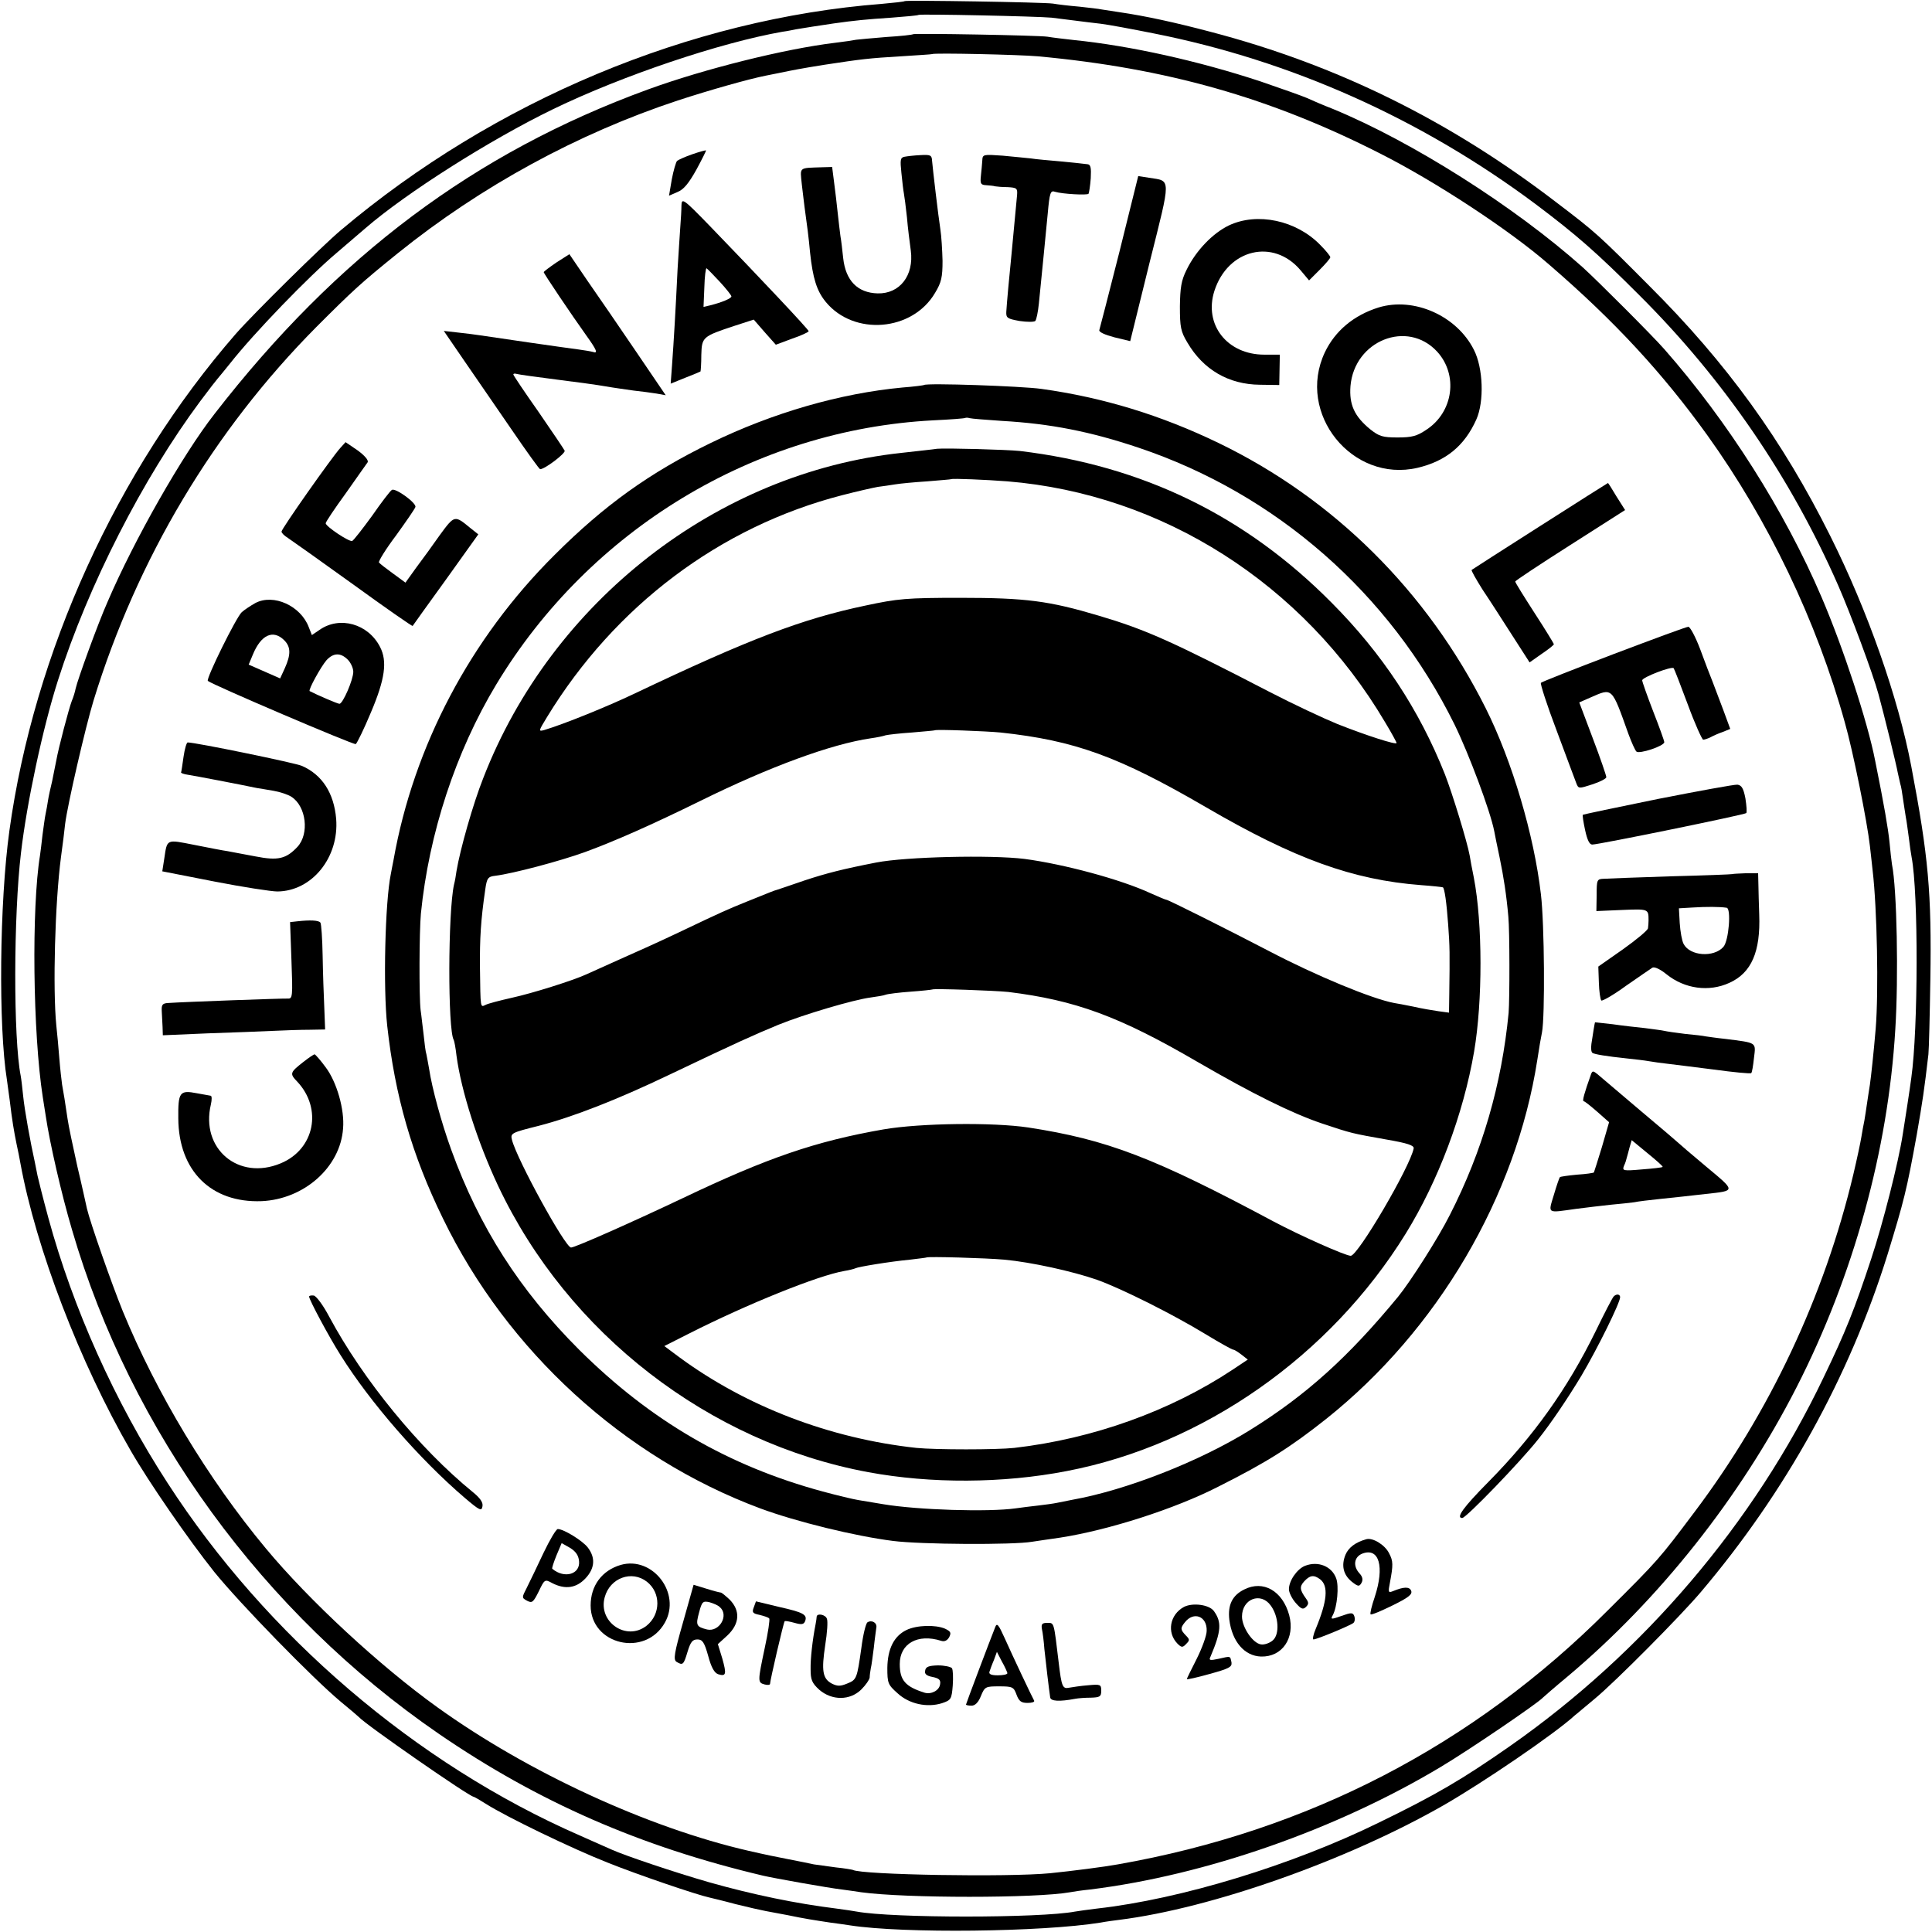 <?xml version="1.0" standalone="no"?>
<!DOCTYPE svg PUBLIC "-//W3C//DTD SVG 20010904//EN"
 "http://www.w3.org/TR/2001/REC-SVG-20010904/DTD/svg10.dtd">
<svg version="1.0" xmlns="http://www.w3.org/2000/svg"
 width="700pt" height="700pt" viewBox="0 0 700 700"
 preserveAspectRatio="xMidYMid meet">
<g transform="translate(0,700) scale(0.1,-0.1)"
fill="#000000" stroke="none">
<path d="M3278 6996 c-1 -2 -39 -6 -83 -10 -695 -54 -1403 -350 -1960 -820
-68 -57 -319 -305 -381 -376 -431 -495 -731 -1155 -820 -1800 -36 -260 -40
-709 -9 -902 2 -13 6 -45 10 -73 9 -76 16 -116 25 -160 5 -22 11 -53 14 -70
56 -307 216 -724 399 -1040 66 -115 209 -322 303 -440 93 -115 357 -386 459
-471 33 -27 62 -52 65 -55 25 -28 401 -289 416 -289 2 0 23 -12 45 -26 74 -47
312 -162 439 -212 109 -44 327 -118 370 -127 8 -2 51 -12 95 -24 44 -11 93
-22 109 -25 16 -3 52 -10 80 -15 62 -13 96 -18 155 -27 25 -3 57 -8 71 -10
194 -30 696 -24 907 10 21 4 52 8 68 10 335 42 825 215 1175 415 143 82 403
259 476 326 7 5 39 33 72 60 75 62 309 298 383 385 309 364 540 782 678 1225
59 193 69 230 106 435 21 121 27 161 42 290 2 19 5 141 7 270 5 315 -7 447
-69 773 -47 248 -158 564 -293 834 -173 347 -375 627 -657 908 -183 184 -193
193 -335 301 -387 297 -796 499 -1255 619 -129 34 -234 57 -330 71 -27 4 -57
9 -65 10 -8 2 -44 6 -80 10 -36 3 -78 8 -95 11 -33 5 -531 13 -537 9z m532
-60 c25 -3 64 -8 88 -11 23 -3 63 -8 90 -11 26 -3 112 -19 192 -35 500 -99
970 -310 1383 -618 149 -112 222 -176 377 -331 305 -304 548 -659 720 -1051
44 -100 126 -320 146 -394 20 -73 65 -256 70 -285 3 -14 7 -32 9 -40 3 -8 7
-33 10 -55 3 -22 8 -51 10 -65 3 -14 7 -47 11 -75 3 -27 8 -59 10 -70 25 -129
24 -625 -1 -800 -5 -40 -24 -161 -31 -205 -16 -104 -72 -323 -114 -450 -61
-185 -93 -265 -173 -431 -252 -528 -652 -997 -1137 -1336 -172 -120 -267 -176
-475 -277 -314 -154 -717 -277 -1020 -311 -33 -4 -69 -9 -80 -11 -127 -24
-662 -24 -791 0 -10 2 -44 7 -74 11 -145 18 -301 50 -460 95 -122 35 -304 96
-355 119 -11 5 -63 28 -115 51 -592 259 -1135 723 -1493 1277 -191 294 -343
634 -432 961 -19 70 -36 138 -39 152 -3 14 -7 36 -10 50 -16 72 -37 188 -42
238 -3 30 -7 64 -9 74 -27 136 -26 582 1 808 21 181 79 453 134 625 110 345
307 731 516 1012 32 43 61 80 64 83 3 3 23 28 45 55 86 109 283 313 385 399
41 35 89 76 105 90 147 127 449 319 680 431 250 121 603 240 830 280 17 2 39
7 50 9 24 4 86 14 135 21 78 11 119 15 210 21 52 4 97 8 98 10 6 4 429 -5 482
-10z"/>
<path d="M3308 6876 c-1 -2 -45 -7 -96 -10 -51 -4 -101 -9 -110 -10 -9 -2 -43
-7 -76 -11 -183 -22 -475 -95 -678 -169 -628 -229 -1127 -603 -1571 -1176
-115 -147 -291 -456 -387 -680 -36 -81 -109 -283 -116 -315 -2 -11 -8 -31 -14
-45 -11 -29 -48 -170 -56 -215 -3 -16 -10 -50 -15 -75 -6 -25 -13 -56 -15 -70
-2 -14 -6 -36 -9 -50 -3 -14 -7 -47 -11 -75 -3 -27 -7 -61 -9 -74 -31 -189
-26 -645 10 -876 3 -16 7 -48 11 -70 14 -95 57 -283 95 -411 213 -731 693
-1389 1329 -1826 360 -247 731 -409 1175 -514 38 -9 240 -45 285 -50 25 -3 56
-8 70 -10 159 -22 635 -22 757 0 10 2 43 7 73 10 419 52 891 217 1270 444 104
62 352 231 370 251 3 3 43 38 90 77 332 279 625 648 829 1047 206 403 332 859
358 1297 12 188 6 510 -12 598 -2 12 -6 49 -9 81 -5 49 -19 132 -52 295 -27
140 -116 410 -194 592 -134 313 -339 636 -570 899 -43 49 -241 247 -295 296
-249 222 -619 456 -905 574 -36 14 -78 32 -95 40 -16 7 -92 34 -168 60 -221
73 -469 129 -677 150 -36 4 -78 9 -95 12 -34 5 -481 13 -487 9z m452 -80 c465
-43 841 -149 1240 -352 200 -101 470 -278 612 -402 239 -206 412 -394 574
-619 221 -308 396 -673 498 -1040 30 -105 81 -359 91 -448 4 -33 8 -73 10 -90
16 -135 22 -438 11 -572 -7 -84 -17 -176 -21 -203 -2 -14 -7 -43 -10 -65 -3
-23 -8 -52 -10 -65 -3 -14 -8 -41 -11 -60 -3 -19 -16 -80 -29 -135 -105 -441
-303 -862 -576 -1224 -127 -169 -129 -172 -314 -356 -488 -489 -1086 -799
-1775 -920 -49 -9 -166 -24 -245 -32 -151 -15 -684 -6 -715 12 -3 1 -30 6 -61
9 -31 4 -67 9 -80 11 -13 3 -58 12 -99 20 -41 8 -85 17 -97 20 -13 3 -31 7
-40 9 -366 84 -801 285 -1128 520 -209 150 -465 387 -622 576 -209 251 -396
562 -518 859 -41 101 -118 321 -130 372 -3 13 -18 83 -35 154 -16 72 -32 148
-35 170 -9 62 -15 98 -20 125 -2 14 -7 57 -10 95 -3 39 -8 93 -11 120 -13 132
-5 443 17 610 6 44 13 98 15 120 9 71 74 352 103 447 158 514 435 978 807
1353 134 134 161 159 296 268 302 243 651 433 1014 553 116 38 258 78 319 90
11 2 31 6 45 9 53 11 78 16 165 30 138 21 162 24 280 31 61 4 111 7 112 8 6 5
317 -2 383 -8z"/>
<path d="M2508 6441 c-26 -9 -50 -20 -55 -24 -4 -5 -13 -35 -19 -67 l-10 -59
30 13 c23 9 41 31 69 81 20 37 36 69 35 70 -2 1 -24 -5 -50 -14z"/>
<path d="M3277 6432 c-15 -3 -16 -11 -11 -59 3 -31 7 -64 9 -74 2 -10 7 -49
11 -86 3 -37 10 -92 14 -121 12 -90 -40 -157 -120 -155 -73 2 -116 46 -125
128 -3 28 -7 64 -10 80 -2 17 -7 55 -10 85 -3 30 -9 80 -13 110 l-7 55 -35 -1
c-88 -3 -81 2 -75 -61 4 -32 8 -69 10 -83 9 -64 15 -110 20 -165 10 -93 24
-139 57 -179 102 -124 314 -107 396 33 23 38 27 57 27 116 -1 39 -4 90 -8 115
-8 52 -27 214 -30 248 -1 20 -6 22 -42 20 -22 -1 -48 -4 -58 -6z"/>
<path d="M3559 6418 c-1 -13 -3 -38 -5 -55 -3 -28 -1 -33 19 -34 12 -1 27 -2
32 -4 6 -1 26 -3 46 -3 33 -2 36 -4 34 -29 -9 -98 -18 -192 -20 -213 -7 -67
-18 -188 -19 -210 -1 -22 4 -25 48 -33 27 -4 52 -4 57 0 4 4 10 33 13 63 10
97 25 253 32 325 7 78 10 86 27 80 26 -8 117 -13 121 -7 2 4 6 29 8 56 2 38 0
50 -12 51 -8 1 -51 6 -95 10 -44 4 -93 8 -110 11 -16 2 -63 6 -102 10 -71 5
-73 5 -74 -18z"/>
<path d="M4056 6088 c-38 -150 -71 -278 -73 -284 -2 -7 20 -17 54 -26 l58 -14
70 284 c79 315 79 295 -2 308 l-39 6 -68 -274z"/>
<path d="M2469 6255 c0 -16 -2 -50 -4 -75 -2 -25 -6 -94 -10 -155 -7 -147 -14
-265 -20 -347 l-5 -68 52 21 c29 11 54 22 56 23 1 2 3 28 3 60 2 65 4 67 122
106 l68 22 40 -46 40 -45 59 22 c33 11 60 24 60 27 0 6 -179 196 -357 380 -98
101 -103 104 -104 75z m139 -276 c23 -25 42 -49 42 -53 0 -7 -35 -22 -76 -32
l-25 -6 3 71 c1 39 5 70 8 69 3 -2 25 -24 48 -49z"/>
<path d="M4452 6183 c-58 -28 -119 -91 -153 -161 -19 -38 -23 -64 -24 -132 0
-75 3 -91 27 -131 58 -99 150 -152 263 -153 l70 -1 1 55 1 55 -56 0 c-135 0
-220 109 -181 231 49 152 214 191 312 75 l31 -37 38 38 c22 22 39 42 39 46 0
4 -16 24 -36 44 -87 90 -229 120 -332 71z"/>
<path d="M2016 6049 c-25 -17 -46 -33 -46 -35 0 -5 101 -155 154 -229 38 -53
44 -67 24 -60 -7 2 -31 6 -53 9 -41 5 -310 44 -355 51 -14 2 -49 7 -79 10
l-53 6 74 -108 c41 -59 118 -172 172 -250 54 -79 100 -143 103 -143 17 0 92
57 89 67 -3 6 -46 70 -95 141 -50 71 -91 132 -91 135 0 4 6 4 13 2 6 -2 71
-11 142 -20 72 -9 153 -20 180 -25 28 -5 73 -11 100 -15 28 -3 65 -8 84 -11
l33 -6 -108 159 c-59 87 -138 202 -175 255 l-66 97 -47 -30z"/>
<path d="M4995 5886 c-90 -28 -158 -85 -195 -163 -104 -221 99 -473 336 -418
102 24 170 79 213 175 29 65 25 187 -9 253 -62 123 -217 192 -345 153z m212
-160 c77 -84 59 -219 -39 -283 -34 -23 -52 -28 -104 -28 -55 0 -67 4 -100 30
-57 47 -76 89 -71 156 14 165 206 242 314 125z"/>
<path d="M3348 5605 c-1 -1 -37 -6 -78 -9 -225 -21 -469 -91 -695 -201 -220
-107 -385 -225 -566 -406 -305 -303 -510 -693 -583 -1104 -3 -16 -8 -40 -10
-52 -21 -102 -28 -413 -13 -550 28 -253 89 -467 202 -698 233 -480 655 -866
1149 -1050 132 -49 346 -101 481 -118 100 -13 436 -15 505 -3 14 2 59 9 102
15 174 27 415 104 573 185 175 88 260 142 390 245 403 321 688 805 765 1301 6
41 14 86 17 100 11 57 9 392 -4 500 -25 215 -104 482 -200 674 -212 423 -550
759 -968 961 -209 101 -419 165 -642 196 -71 10 -417 22 -425 14z m282 -130
c177 -10 322 -39 495 -97 498 -167 910 -527 1145 -1003 51 -104 130 -314 144
-387 2 -13 11 -54 19 -93 15 -72 25 -137 32 -216 5 -52 5 -298 1 -349 -25
-259 -95 -501 -213 -732 -41 -82 -143 -242 -188 -297 -179 -217 -332 -356
-537 -483 -182 -113 -447 -217 -643 -252 -16 -3 -41 -8 -55 -11 -14 -3 -45 -7
-70 -10 -25 -3 -61 -7 -80 -10 -99 -14 -355 -6 -480 15 -30 5 -71 12 -90 15
-19 3 -77 17 -129 31 -343 93 -623 256 -882 513 -216 216 -362 444 -464 725
-36 99 -70 225 -80 292 -4 21 -8 46 -10 54 -3 8 -7 40 -10 70 -4 30 -8 71 -11
90 -6 50 -5 285 1 350 29 290 126 586 273 830 339 562 936 923 1582 957 63 3
117 7 118 9 2 1 9 1 15 -1 7 -2 59 -6 117 -10z"/>
<path d="M3395 5374 c-11 -2 -69 -8 -130 -15 -667 -72 -1266 -538 -1514 -1178
-37 -93 -84 -259 -97 -337 -2 -16 -6 -38 -9 -49 -22 -99 -23 -527 -1 -563 2
-4 7 -29 10 -57 17 -128 77 -315 151 -472 253 -535 764 -930 1341 -1037 227
-42 487 -41 719 4 495 95 954 417 1228 860 118 191 209 433 248 660 31 182 31
464 -1 630 -6 30 -13 66 -15 80 -9 50 -63 226 -90 295 -93 234 -227 437 -410
621 -313 316 -686 497 -1130 550 -48 5 -268 11 -300 8z m255 -118 c561 -46
1072 -371 1368 -872 23 -38 42 -73 42 -76 0 -8 -109 27 -215 69 -49 20 -160
72 -245 116 -359 186 -450 226 -618 276 -181 54 -265 65 -502 65 -196 0 -227
-3 -344 -28 -229 -48 -421 -121 -837 -319 -101 -48 -254 -110 -327 -132 -22
-6 -21 -4 10 47 246 403 627 690 1070 804 54 14 112 27 129 30 16 2 44 6 62 9
17 3 70 8 117 11 47 4 86 7 87 8 4 3 126 -2 203 -8z m-25 -910 c269 -29 427
-86 745 -271 321 -187 531 -263 779 -282 42 -3 77 -7 79 -8 6 -5 13 -53 19
-135 6 -82 6 -103 4 -252 l-1 -67 -37 5 c-21 3 -63 10 -93 17 -30 6 -61 12
-69 13 -80 15 -283 99 -451 187 -144 75 -367 187 -374 187 -3 0 -29 11 -58 24
-108 50 -313 105 -456 124 -121 15 -429 8 -537 -13 -123 -24 -181 -39 -260
-65 -49 -17 -94 -32 -100 -34 -11 -3 -16 -5 -110 -43 -69 -28 -88 -36 -245
-111 -63 -30 -160 -74 -215 -98 -55 -25 -109 -49 -120 -54 -50 -23 -197 -69
-270 -85 -44 -10 -87 -21 -96 -26 -19 -9 -18 -14 -20 134 -1 107 3 173 19 283
6 43 10 48 37 51 64 8 234 53 325 86 109 40 242 99 415 184 255 126 477 207
620 228 22 3 46 8 54 11 8 2 50 7 95 10 45 4 82 7 83 8 4 4 186 -3 238 -8z
m28 -940 c243 -30 402 -88 685 -253 200 -116 343 -187 453 -224 108 -36 105
-35 234 -58 75 -13 99 -21 97 -32 -13 -67 -202 -389 -228 -389 -19 0 -185 74
-279 124 -434 232 -603 297 -890 341 -128 19 -390 16 -524 -7 -246 -43 -421
-103 -727 -249 -192 -91 -391 -179 -405 -179 -21 0 -196 319 -214 390 -6 24
-3 26 97 51 124 32 285 95 473 185 245 117 308 145 395 181 94 38 273 91 335
99 22 3 47 7 54 10 8 3 49 8 90 11 42 3 77 7 79 8 4 4 227 -4 275 -9z m-14
-970 c97 -9 247 -42 336 -73 89 -32 273 -124 393 -197 51 -31 96 -56 100 -56
4 0 17 -8 30 -18 l23 -18 -54 -36 c-226 -150 -506 -251 -792 -284 -64 -7 -284
-7 -355 0 -313 34 -616 150 -858 328 l-55 41 89 45 c211 107 469 211 563 227
19 3 37 8 41 10 9 5 123 24 197 31 32 4 59 7 60 8 5 4 216 -2 282 -8z"/>
<path d="M1233 5377 c-33 -37 -213 -293 -213 -303 0 -5 10 -15 23 -23 12 -8
118 -83 236 -168 117 -85 215 -153 216 -151 1 2 55 77 120 167 l118 165 -29
23 c-57 47 -57 47 -110 -25 -26 -37 -65 -91 -87 -120 l-38 -53 -45 33 c-25 18
-48 36 -51 40 -2 5 25 49 62 98 36 50 68 96 70 103 5 14 -72 70 -85 62 -6 -3
-38 -45 -72 -94 -35 -48 -67 -89 -72 -91 -11 -4 -95 52 -96 64 0 5 33 54 73
109 39 56 75 106 79 112 4 7 -10 24 -36 43 l-44 30 -19 -21z"/>
<path d="M5580 5094 c-135 -86 -247 -158 -248 -159 -2 -2 16 -34 40 -72 25
-37 73 -112 107 -165 l63 -98 44 31 c24 16 44 32 44 35 0 2 -31 53 -70 113
-38 59 -70 110 -70 114 0 3 89 62 199 132 l199 127 -31 49 c-16 27 -30 49 -31
49 -1 0 -111 -70 -246 -156z"/>
<path d="M925 4815 c-16 -9 -39 -24 -49 -33 -20 -18 -130 -241 -123 -249 14
-13 529 -233 536 -229 5 4 30 55 55 115 51 120 60 185 33 237 -43 84 -146 113
-219 62 l-28 -19 -11 28 c-29 78 -128 123 -194 88z m105 -135 c24 -24 24 -52
2 -101 l-17 -37 -57 25 -57 25 15 36 c30 73 74 92 114 52z m230 -70 c11 -11
20 -31 20 -44 0 -29 -38 -116 -50 -116 -7 0 -81 32 -108 46 -6 4 41 89 61 112
25 27 51 28 77 2z"/>
<path d="M5846 4630 c-142 -54 -261 -101 -263 -104 -3 -3 22 -81 57 -173 35
-93 66 -178 71 -190 8 -21 9 -21 58 -5 28 9 51 21 51 26 0 6 -22 70 -49 141
l-49 130 41 18 c80 35 76 39 137 -132 11 -30 24 -59 29 -64 10 -10 101 20 101
34 0 5 -18 55 -40 111 -22 57 -40 108 -40 113 0 11 107 52 114 44 2 -2 25 -61
51 -131 26 -71 52 -128 56 -128 5 0 17 4 27 9 9 5 29 14 44 19 l27 11 -25 68
c-14 37 -32 84 -39 103 -8 19 -28 72 -45 118 -17 45 -37 82 -43 81 -7 0 -128
-45 -271 -99z"/>
<path d="M665 4258 c-4 -29 -8 -55 -9 -57 0 -2 10 -6 24 -8 21 -3 193 -36 250
-48 8 -1 35 -6 60 -10 24 -4 54 -14 66 -22 54 -35 65 -134 22 -181 -41 -44
-71 -51 -152 -35 -39 7 -84 16 -101 19 -16 2 -71 13 -122 23 -102 20 -97 22
-108 -51 l-7 -45 189 -37 c103 -20 206 -36 228 -36 125 1 224 123 213 263 -8
94 -51 160 -124 192 -25 11 -385 85 -414 85 -4 0 -11 -24 -15 -52z"/>
<path d="M6006 4105 c-148 -30 -270 -56 -271 -57 -2 -2 2 -27 8 -55 8 -37 16
-53 26 -53 24 0 552 108 558 114 3 3 1 27 -3 53 -7 37 -14 48 -29 50 -11 1
-141 -23 -289 -52z"/>
<path d="M6277 3833 c-1 -1 -101 -5 -222 -8 -121 -4 -231 -8 -245 -9 -24 -1
-25 -4 -25 -59 l-1 -58 93 4 c96 4 96 4 96 -38 0 -8 -1 -21 -2 -28 0 -7 -41
-41 -90 -76 l-90 -63 2 -58 c1 -32 5 -61 9 -65 3 -3 44 20 89 53 46 32 90 62
96 66 8 4 29 -6 51 -24 66 -53 154 -65 228 -31 80 36 113 113 108 247 -1 38
-3 87 -3 110 l-1 40 -46 0 c-25 -1 -46 -2 -47 -3z m-21 -122 c17 -2 8 -120
-12 -142 -35 -39 -121 -33 -144 11 -6 11 -12 45 -14 75 l-3 54 51 3 c48 3 97
3 122 -1z"/>
<path d="M1078 3662 l-27 -3 5 -139 c5 -130 4 -139 -13 -138 -16 1 -375 -12
-433 -16 -21 -1 -25 -6 -24 -28 1 -16 2 -42 3 -58 l1 -31 163 7 c89 3 196 7
237 9 41 2 100 4 132 4 l56 1 -3 78 c-2 42 -5 128 -6 189 -1 62 -5 116 -8 120
-6 9 -39 10 -83 5z"/>
<path d="M5779 3296 c-1 -1 -8 -44 -13 -78 -2 -16 -1 -30 4 -33 8 -5 49 -12
125 -20 28 -3 64 -7 80 -10 17 -3 46 -7 65 -9 19 -2 95 -12 168 -21 73 -10
135 -16 137 -13 3 2 7 27 10 55 7 58 12 54 -105 69 -30 3 -62 8 -70 9 -8 2
-42 6 -75 9 -33 4 -67 9 -75 11 -8 2 -40 6 -70 10 -30 3 -83 9 -117 14 -35 4
-63 7 -64 7z"/>
<path d="M1100 3153 c-50 -39 -51 -43 -23 -72 92 -98 63 -245 -60 -296 -153
-64 -291 53 -253 213 4 17 4 32 -1 32 -4 1 -27 5 -50 9 -62 12 -68 4 -67 -91
1 -190 119 -307 302 -300 154 7 285 123 295 263 6 69 -23 169 -63 222 -19 26
-37 46 -40 47 -3 0 -21 -12 -40 -27z"/>
<path d="M5765 3109 c-25 -70 -33 -99 -27 -99 4 0 26 -18 49 -38 l43 -38 -26
-90 c-15 -49 -28 -90 -29 -92 -2 -2 -29 -6 -61 -8 -32 -3 -60 -7 -62 -9 -2 -1
-12 -30 -22 -64 -21 -70 -27 -66 80 -51 36 5 92 11 126 15 33 3 71 7 85 9 13
3 56 8 94 12 39 4 77 8 85 9 8 1 44 5 80 9 110 12 110 9 2 99 -53 44 -99 84
-102 87 -3 3 -66 57 -140 119 -74 63 -143 121 -152 129 -15 12 -18 13 -23 1z
m259 -337 c-1 -2 -35 -6 -75 -9 -68 -6 -72 -5 -65 13 5 10 9 24 10 29 2 6 6
22 10 37 l8 27 57 -47 c32 -26 57 -48 55 -50z"/>
<path d="M1120 2302 c0 -11 72 -146 114 -212 107 -171 286 -377 451 -518 53
-45 60 -48 63 -30 3 14 -8 30 -35 52 -194 158 -397 406 -520 635 -22 42 -47
75 -56 77 -9 1 -17 0 -17 -4z"/>
<path d="M5847 2303 c-4 -3 -34 -61 -66 -127 -102 -208 -225 -380 -388 -545
-92 -93 -119 -131 -95 -131 14 0 212 205 275 285 47 59 107 148 157 231 58 98
140 264 140 284 0 11 -13 13 -23 3z"/>
<path d="M1969 1373 c-23 -49 -50 -105 -60 -125 -19 -37 -19 -37 1 -48 18 -9
22 -6 42 34 21 44 22 45 49 30 47 -24 87 -18 120 17 35 37 37 76 8 113 -20 25
-87 66 -108 66 -6 0 -29 -39 -52 -87z m129 -29 c5 -48 -53 -65 -97 -28 -2 2 5
23 15 48 l19 45 30 -17 c21 -13 31 -27 33 -48z"/>
<path d="M4950 1423 c-39 -11 -64 -30 -75 -56 -16 -39 -8 -73 23 -98 23 -18
27 -18 35 -4 6 11 4 22 -7 34 -25 27 -20 60 10 72 61 23 81 -47 45 -157 -11
-32 -18 -61 -15 -63 3 -3 38 12 79 32 57 28 73 40 68 53 -6 16 -27 15 -66 -1
-17 -7 -18 -4 -11 31 12 64 12 78 -3 106 -15 31 -60 58 -83 51z"/>
<path d="M2249 1330 c-68 -20 -109 -75 -109 -147 0 -143 198 -189 269 -62 60
106 -44 242 -160 209z m95 -61 c51 -40 50 -118 -1 -159 -73 -58 -177 13 -152
103 19 70 98 99 153 56z"/>
<path d="M4729 1327 c-29 -11 -59 -54 -59 -85 0 -12 11 -34 24 -49 20 -23 27
-26 38 -15 10 10 10 16 0 30 -23 32 -24 43 -7 62 21 23 35 25 58 8 31 -24 26
-79 -16 -180 -9 -21 -12 -38 -8 -38 12 0 135 51 145 60 5 5 6 16 3 24 -5 14
-11 14 -47 1 -37 -13 -40 -13 -31 3 16 30 23 106 12 134 -16 43 -65 63 -112
45z"/>
<path d="M2475 1123 c-32 -112 -36 -136 -24 -144 23 -14 26 -11 40 36 11 36
18 45 36 45 18 0 25 -10 39 -60 11 -41 22 -61 36 -66 29 -9 31 0 15 57 l-16
52 35 32 c44 42 47 89 8 129 -15 14 -29 26 -33 26 -3 0 -27 6 -52 14 l-46 14
-38 -135z m132 55 c36 -29 0 -92 -45 -82 -39 10 -42 15 -29 62 10 39 14 42 37
37 14 -4 31 -11 37 -17z"/>
<path d="M4508 1241 c-43 -21 -60 -56 -54 -109 10 -80 55 -132 115 -134 77 -2
124 67 102 150 -24 88 -94 128 -163 93z m96 -58 c29 -39 33 -104 8 -126 -11
-10 -31 -17 -43 -15 -30 4 -69 62 -69 101 0 64 68 90 104 40z"/>
<path d="M2731 1176 c-7 -18 -4 -22 21 -27 16 -4 32 -9 35 -13 3 -3 -4 -51
-16 -106 -26 -123 -26 -126 -1 -133 11 -3 20 -2 20 2 0 12 49 223 53 227 2 2
18 -1 36 -6 25 -7 33 -6 38 6 9 24 -6 32 -95 52 l-83 20 -8 -22z"/>
<path d="M4290 1178 c-52 -28 -63 -93 -24 -133 15 -15 19 -15 32 -1 13 13 13
16 -2 31 -19 20 -20 26 -3 47 32 41 81 22 79 -31 0 -17 -17 -63 -36 -101 -20
-39 -36 -72 -36 -74 0 -2 37 6 83 19 69 19 81 25 79 41 -5 25 -2 24 -46 14
-33 -7 -37 -6 -30 8 39 92 41 125 12 165 -17 23 -76 31 -108 15z"/>
<path d="M2959 1143 c0 -5 -2 -17 -4 -28 -11 -56 -19 -125 -18 -164 0 -37 5
-49 31 -73 46 -40 112 -40 153 1 16 16 29 35 30 43 0 7 2 22 4 33 3 11 7 45
11 75 3 30 8 63 9 72 4 18 -16 30 -32 20 -6 -4 -16 -45 -22 -92 -16 -113 -17
-116 -52 -130 -24 -10 -35 -10 -55 0 -34 18 -38 47 -24 140 7 44 10 86 6 95
-5 15 -35 21 -37 8z"/>
<path d="M3606 1105 c-21 -53 -106 -278 -106 -281 0 -2 9 -4 20 -4 13 0 25 12
34 35 14 34 17 35 66 35 48 0 53 -2 63 -30 9 -24 17 -30 40 -30 15 0 26 3 24
8 -7 12 -79 164 -107 227 -22 49 -28 56 -34 40z m44 -167 c0 -5 -16 -8 -35 -8
-23 0 -33 4 -30 13 2 6 9 26 16 42 l11 30 18 -35 c11 -19 19 -38 20 -42z"/>
<path d="M3775 1098 c3 -13 7 -45 9 -73 5 -47 16 -141 21 -175 2 -14 33 -16
91 -5 10 2 36 4 57 4 32 1 37 4 37 25 0 23 -3 24 -47 20 -27 -2 -58 -7 -70 -9
-23 -5 -27 5 -37 90 -18 149 -16 145 -41 145 -19 0 -23 -4 -20 -22z"/>
<path d="M3284 1094 c-45 -22 -68 -68 -69 -137 0 -55 2 -61 37 -92 42 -39 107
-53 161 -36 33 11 35 15 39 64 2 29 1 57 -3 63 -5 5 -27 10 -51 10 -33 -1 -44
-5 -46 -19 -3 -12 5 -19 27 -23 24 -5 30 -11 27 -27 -3 -22 -32 -37 -56 -30
-70 22 -90 45 -90 104 0 74 65 111 150 84 12 -4 22 1 29 13 8 16 6 21 -15 31
-35 15 -103 13 -140 -5z"/>
</g>
</svg>
